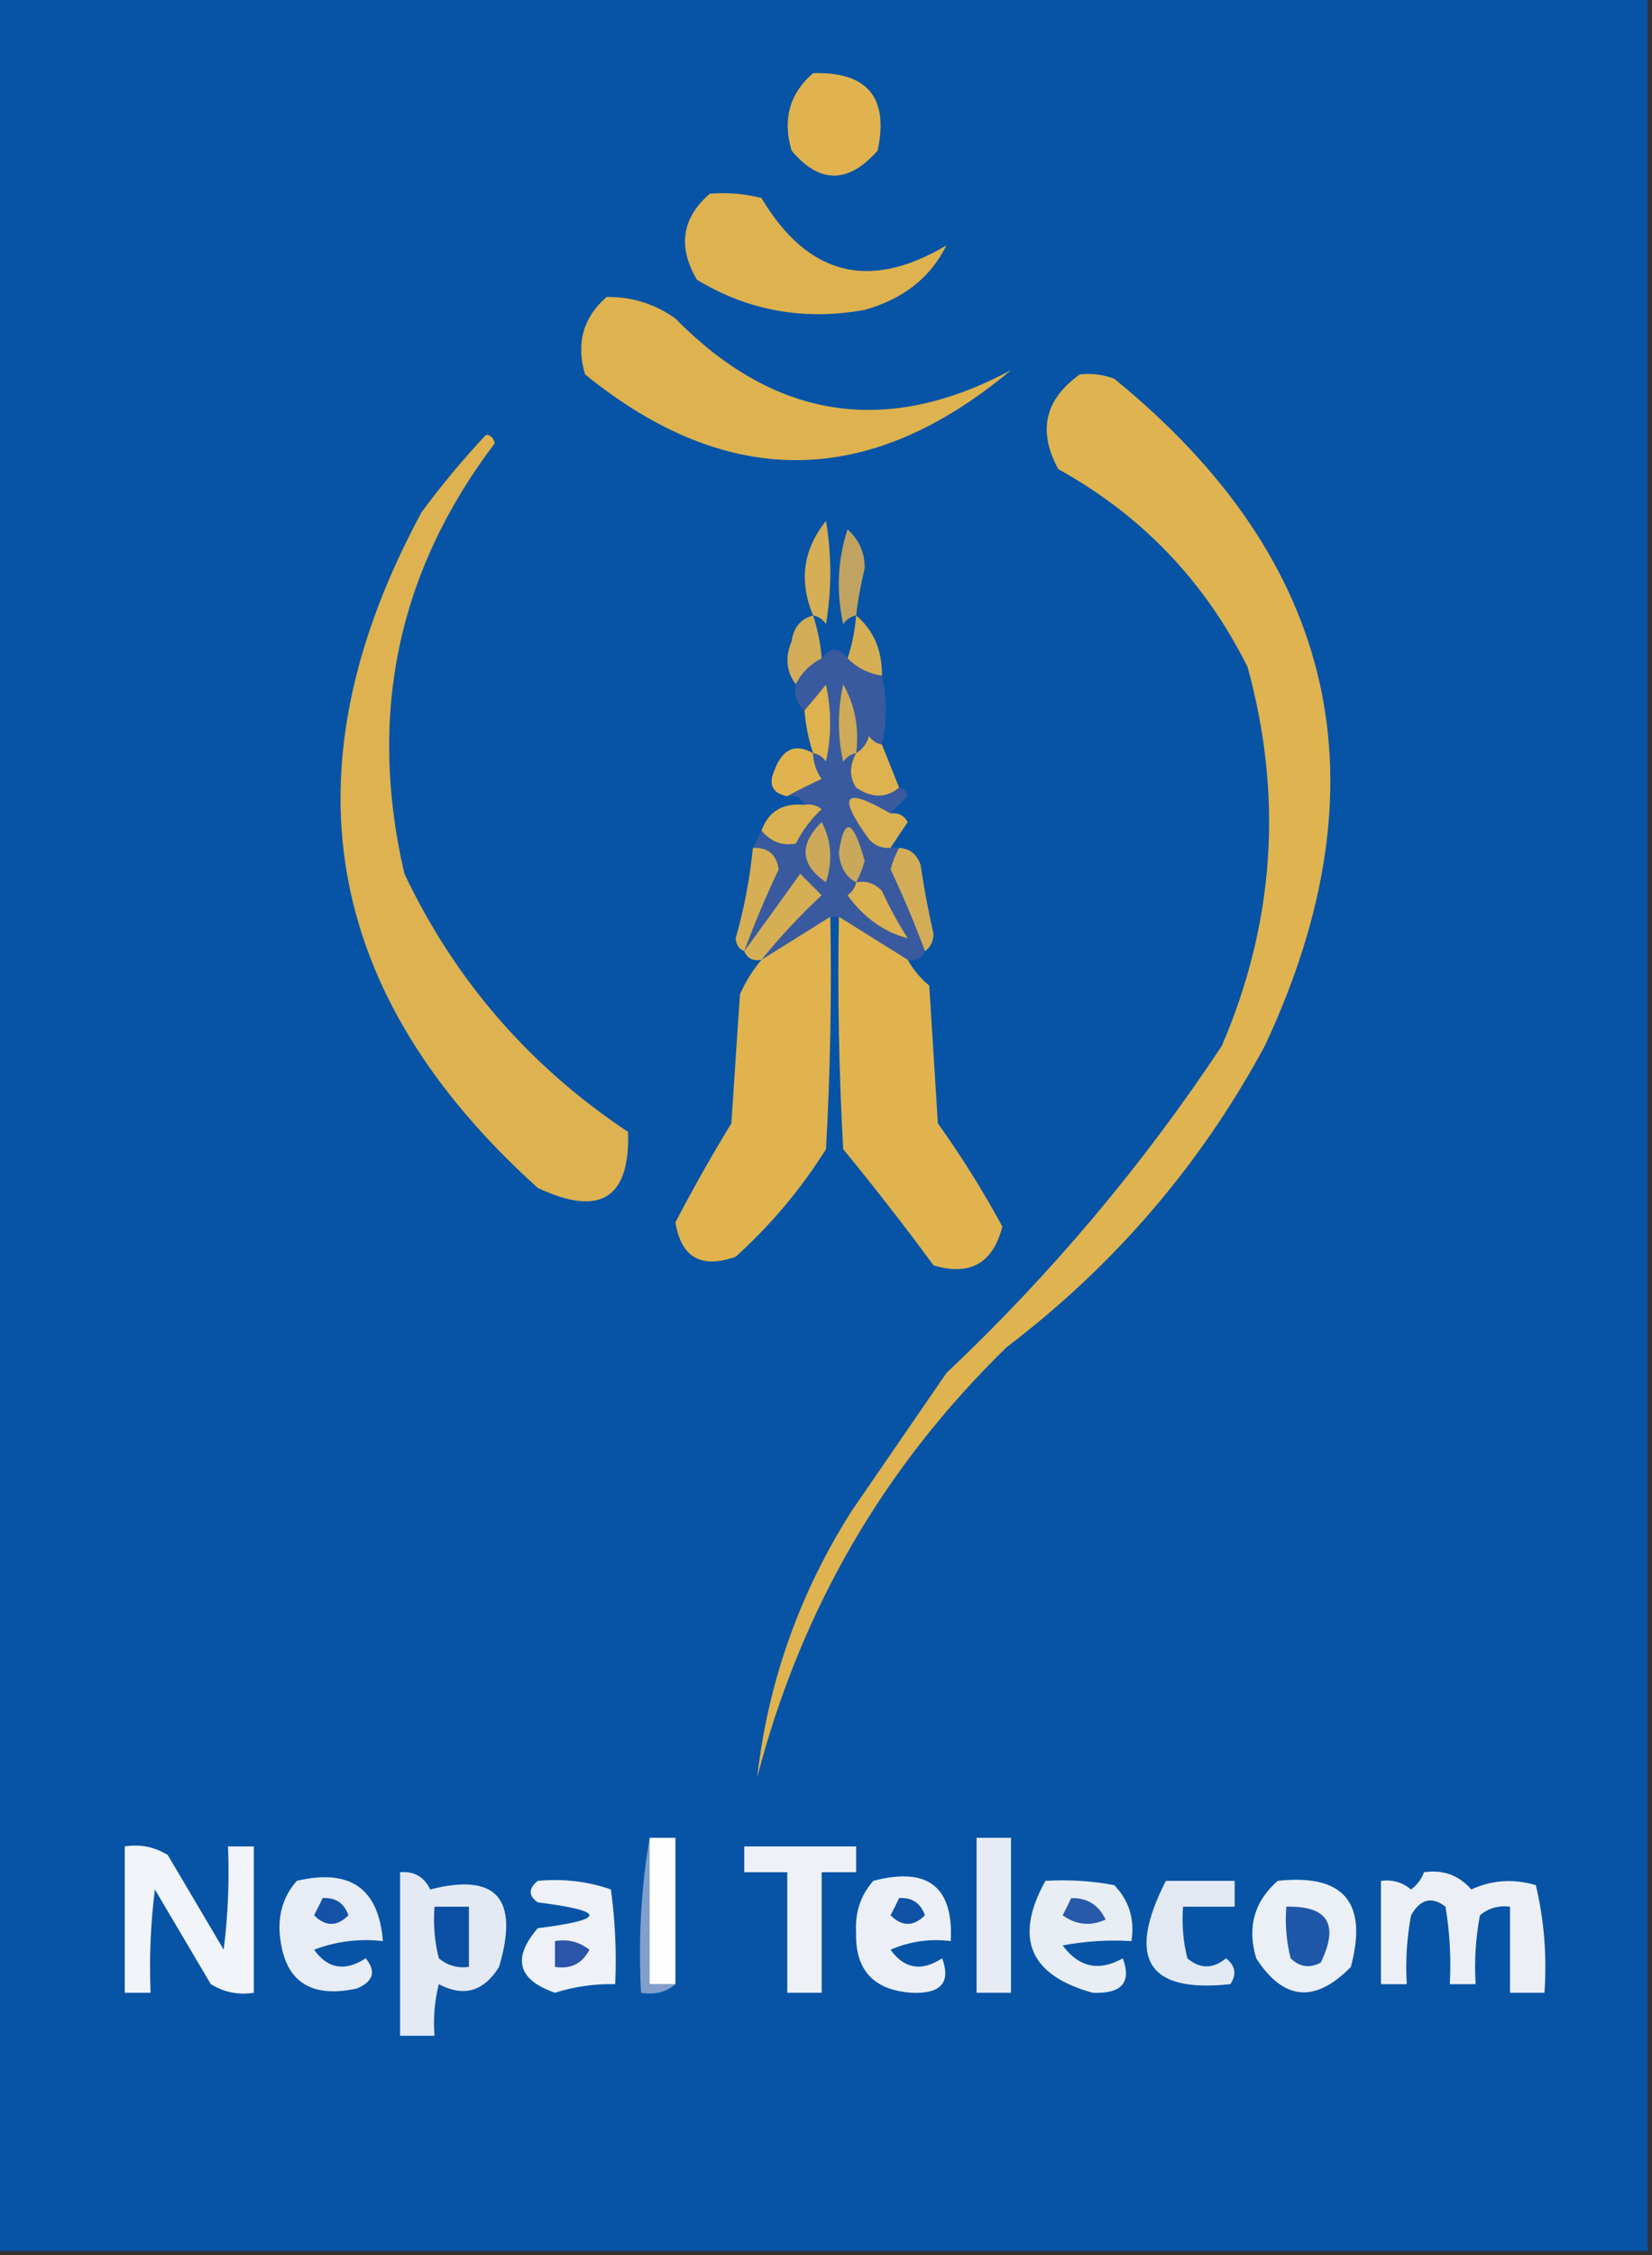 <?xml version="1.0" encoding="UTF-8"?>
<!DOCTYPE svg PUBLIC "-//W3C//DTD SVG 1.1//EN" "http://www.w3.org/Graphics/SVG/1.1/DTD/svg11.dtd">
<svg xmlns="http://www.w3.org/2000/svg" version="1.1" width="192px" height="262px" style="shape-rendering:geometricPrecision; text-rendering:geometricPrecision; image-rendering:optimizeQuality; fill-rule:evenodd; clip-rule:evenodd" xmlns:xlink="http://www.w3.org/1999/xlink">
<rect width="100%" height="100%" fill="#333333" stroke="none"/>
<g><path style="opacity:1" fill="#0754a6" d="M -0.5,-0.5 C 63.5,-0.5 127.5,-0.5 191.5,-0.5C 191.5,86.833 191.5,174.167 191.5,261.5C 127.5,261.5 63.5,261.5 -0.5,261.5C -0.5,174.167 -0.5,86.833 -0.5,-0.5 Z"/></g>
<g><path style="opacity:1" fill="#e0b34e" d="M 94.5,8.5 C 100.82,8.32 103.32,11.32 102,17.5C 98.582,21.367 95.249,21.367 92,17.5C 90.93,13.858 91.764,10.858 94.5,8.5 Z"/></g>
<g><path style="opacity:1" fill="#deb24f" d="M 82.5,22.5 C 84.527,22.338 86.527,22.505 88.5,23C 93.873,32.016 101.039,33.85 110,28.5C 108.163,32.229 104.996,34.729 100.5,36C 93.47,37.277 86.97,36.111 81,32.5C 78.739,28.654 79.239,25.32 82.5,22.5 Z"/></g>
<g><path style="opacity:1" fill="#deb24f" d="M 70.5,34.5 C 73.424,34.46 76.091,35.293 78.5,37C 90.03,48.75 103.03,50.75 117.5,43C 101.069,56.773 84.569,56.94 68,43.5C 66.927,39.9 67.76,36.9 70.5,34.5 Z"/></g>
<g><path style="opacity:1" fill="#dfb34f" d="M 125.5,43.5 C 126.873,43.343 128.207,43.51 129.5,44C 155.464,65.138 161.297,90.971 147,121.5C 139.563,135.278 129.563,146.944 117,156.5C 102.702,170.423 93.035,187.09 88,206.5C 89.262,195.385 92.928,185.052 99,175.5C 102.667,170.167 106.333,164.833 110,159.5C 122.17,148.005 132.837,135.338 142,121.5C 148.138,107.211 149.138,92.544 145,77.5C 140.053,67.553 132.72,59.886 123,54.5C 120.584,50.078 121.417,46.411 125.5,43.5 Z"/></g>
<g><path style="opacity:1" fill="#c0a361" d="M 99.5,71.5 C 98.883,71.611 98.383,71.944 98,72.5C 97.175,68.789 97.341,65.122 98.5,61.5C 99.84,62.688 100.507,64.188 100.5,66C 100.057,67.825 99.723,69.658 99.5,71.5 Z"/></g>
<g><path style="opacity:1" fill="#d5ae55" d="M 94.5,71.5 C 92.832,67.513 93.332,63.846 96,60.5C 96.667,64.5 96.667,68.5 96,72.5C 95.617,71.944 95.117,71.611 94.5,71.5 Z"/></g>
<g><path style="opacity:1" fill="#deb250" d="M 56.5,50.5 C 57.043,50.56 57.376,50.893 57.5,51.5C 46.212,66.387 42.712,83.053 47,101.5C 52.863,113.866 61.529,123.866 73,131.5C 73.229,139.239 69.729,141.406 62.5,138C 37.421,115.415 32.921,89.248 49,59.5C 51.335,56.335 53.835,53.335 56.5,50.5 Z"/></g>
<g><path style="opacity:1" fill="#d6ae54" d="M 99.5,71.5 C 101.536,73.206 102.536,75.539 102.5,78.5C 100.938,78.267 99.605,77.6 98.5,76.5C 99.038,74.883 99.371,73.216 99.5,71.5 Z"/></g>
<g><path style="opacity:1" fill="#d2ac57" d="M 94.5,71.5 C 95.038,73.117 95.371,74.784 95.5,76.5C 94.167,77.167 93.167,78.167 92.5,79.5C 91.387,78.054 91.22,76.387 92,74.5C 92.236,72.881 93.069,71.881 94.5,71.5 Z"/></g>
<g><path style="opacity:1" fill="#ddb24f" d="M 94.5,87.5 C 93.962,85.883 93.629,84.216 93.5,82.5C 94.315,81.571 95.148,80.571 96,79.5C 96.667,82.5 96.667,85.5 96,88.5C 95.617,87.944 95.117,87.611 94.5,87.5 Z"/></g>
<g><path style="opacity:1" fill="#e0b34e" d="M 94.5,87.5 C 94.539,88.583 94.873,89.583 95.5,90.5C 94.051,91.172 92.718,91.839 91.5,92.5C 89.775,92.157 89.275,91.157 90,89.5C 90.939,86.985 92.439,86.318 94.5,87.5 Z"/></g>
<g><path style="opacity:1" fill="#395a9f" d="M 98.5,76.5 C 99.605,77.6 100.938,78.267 102.5,78.5C 103.097,81.096 103.097,83.763 102.5,86.5C 101.883,86.389 101.383,86.056 101,85.5C 100.722,86.416 100.222,87.082 99.5,87.5C 98.708,88.967 98.708,90.3 99.5,91.5C 101.316,92.735 102.983,92.735 104.5,91.5C 105.043,91.56 105.376,91.893 105.5,92.5C 104.757,93.182 104.091,93.849 103.5,94.5C 98.078,91.332 97.245,92.332 101,97.5C 101.671,98.252 102.504,98.586 103.5,98.5C 103.833,98.5 104.167,98.5 104.5,98.5C 104.077,99.265 103.743,100.098 103.5,101C 104.984,104.13 106.317,107.297 107.5,110.5C 107.158,111.338 106.492,111.672 105.5,111.5C 102.833,109.833 100.167,108.167 97.5,106.5C 97.167,106.5 96.833,106.5 96.5,106.5C 93.833,108.167 91.167,109.833 88.5,111.5C 90.628,108.87 92.961,106.37 95.5,104C 94.667,103.167 93.833,102.333 93,101.5C 90.812,104.567 88.645,107.567 86.5,110.5C 87.683,107.297 89.016,104.13 90.5,101C 90.252,99.251 89.252,98.418 87.5,98.5C 87.833,97.833 88.167,97.167 88.5,96.5C 89.601,97.8 90.934,98.3 92.5,98C 93.257,96.488 94.257,95.154 95.5,94C 94.906,93.536 94.239,93.369 93.5,93.5C 93.158,92.662 92.492,92.328 91.5,92.5C 92.718,91.839 94.051,91.172 95.5,90.5C 94.873,89.583 94.539,88.583 94.5,87.5C 95.117,87.611 95.617,87.944 96,88.5C 96.667,85.5 96.667,82.5 96,79.5C 95.148,80.571 94.315,81.571 93.5,82.5C 92.596,81.791 92.263,80.791 92.5,79.5C 93.167,78.167 94.167,77.167 95.5,76.5C 96.5,75.167 97.5,75.167 98.5,76.5 Z"/></g>
<g><path style="opacity:1" fill="#ceaa59" d="M 99.5,87.5 C 98.883,87.611 98.383,87.944 98,88.5C 97.333,85.5 97.333,82.5 98,79.5C 99.375,81.937 99.875,84.603 99.5,87.5 Z"/></g>
<g><path style="opacity:1" fill="#deb24f" d="M 102.5,86.5 C 103.167,88.167 103.833,89.833 104.5,91.5C 102.983,92.735 101.316,92.735 99.5,91.5C 98.708,90.3 98.708,88.967 99.5,87.5C 100.222,87.082 100.722,86.416 101,85.5C 101.383,86.056 101.883,86.389 102.5,86.5 Z"/></g>
<g><path style="opacity:1" fill="#dbb151" d="M 93.5,93.5 C 94.239,93.369 94.906,93.536 95.5,94C 94.257,95.154 93.257,96.488 92.5,98C 90.934,98.3 89.601,97.8 88.5,96.5C 89.3,94.259 90.966,93.259 93.5,93.5 Z"/></g>
<g><path style="opacity:1" fill="#cca959" d="M 95.5,95.5 C 96.629,97.628 96.796,99.962 96,102.5C 93.014,100.431 92.847,98.097 95.5,95.5 Z"/></g>
<g><path style="opacity:1" fill="#dab051" d="M 103.5,94.5 C 104.376,94.369 105.043,94.703 105.5,95.5C 104.807,96.518 104.141,97.518 103.5,98.5C 102.504,98.586 101.671,98.252 101,97.5C 97.245,92.332 98.078,91.332 103.5,94.5 Z"/></g>
<g><path style="opacity:1" fill="#c9a85b" d="M 99.5,102.5 C 98.275,101.848 97.608,100.681 97.5,99C 98.131,94.824 99.131,95.157 100.5,100C 100.257,100.902 99.923,101.735 99.5,102.5 Z"/></g>
<g><path style="opacity:1" fill="#d7ae54" d="M 87.5,98.5 C 89.252,98.418 90.252,99.251 90.5,101C 89.016,104.13 87.683,107.297 86.5,110.5C 85.903,110.265 85.57,109.765 85.5,109C 86.489,105.553 87.156,102.053 87.5,98.5 Z"/></g>
<g><path style="opacity:1" fill="#d3ac57" d="M 104.5,98.5 C 105.75,98.577 106.583,99.244 107,100.5C 107.392,103.188 107.892,105.855 108.5,108.5C 108.457,109.416 108.124,110.083 107.5,110.5C 106.317,107.297 104.984,104.13 103.5,101C 103.743,100.098 104.077,99.265 104.5,98.5 Z"/></g>
<g><path style="opacity:1" fill="#d6ae54" d="M 88.5,111.5 C 87.508,111.672 86.842,111.338 86.5,110.5C 88.645,107.567 90.812,104.567 93,101.5C 93.833,102.333 94.667,103.167 95.5,104C 92.961,106.37 90.628,108.87 88.5,111.5 Z"/></g>
<g><path style="opacity:1" fill="#dcb150" d="M 99.5,102.5 C 100.675,102.281 101.675,102.614 102.5,103.5C 103.373,105.413 104.373,107.247 105.5,109C 102.735,108.28 100.401,106.613 98.5,104C 99.056,103.617 99.389,103.117 99.5,102.5 Z"/></g>
<g><path style="opacity:1" fill="#e0b34e" d="M 96.5,106.5 C 96.666,115.506 96.5,124.506 96,133.5C 93.095,138.129 89.595,142.296 85.5,146C 81.492,147.416 79.159,146.082 78.5,142C 80.527,138.115 82.694,134.281 85,130.5C 85.333,125.5 85.667,120.5 86,115.5C 86.662,114.016 87.496,112.683 88.5,111.5C 91.167,109.833 93.833,108.167 96.5,106.5 Z"/></g>
<g><path style="opacity:1" fill="#e0b34e" d="M 97.5,106.5 C 100.167,108.167 102.833,109.833 105.5,111.5C 106.122,112.627 106.955,113.627 108,114.5C 108.333,119.833 108.667,125.167 109,130.5C 111.765,134.37 114.265,138.37 116.5,142.5C 115.398,146.767 112.731,148.267 108.5,147C 105.121,142.41 101.621,137.91 98,133.5C 97.5,124.506 97.334,115.506 97.5,106.5 Z"/></g>
<g><path style="opacity:1" fill="#819fca" d="M 75.5,213.5 C 75.5,219.167 75.5,224.833 75.5,230.5C 76.5,230.5 77.5,230.5 78.5,230.5C 77.432,231.434 76.099,231.768 74.5,231.5C 74.177,225.31 74.51,219.31 75.5,213.5 Z"/></g>
<g><path style="opacity:1" fill="#fdfdfd" d="M 75.5,213.5 C 76.5,213.5 77.5,213.5 78.5,213.5C 78.5,219.167 78.5,224.833 78.5,230.5C 77.5,230.5 76.5,230.5 75.5,230.5C 75.5,224.833 75.5,219.167 75.5,213.5 Z"/></g>
<g><path style="opacity:1" fill="#eef1f6" d="M 86.5,214.5 C 90.833,214.5 95.167,214.5 99.5,214.5C 99.5,215.5 99.5,216.5 99.5,217.5C 98.167,217.5 96.833,217.5 95.5,217.5C 95.5,222.167 95.5,226.833 95.5,231.5C 94.167,231.5 92.833,231.5 91.5,231.5C 91.5,226.833 91.5,222.167 91.5,217.5C 89.833,217.5 88.167,217.5 86.5,217.5C 86.5,216.5 86.5,215.5 86.5,214.5 Z"/></g>
<g><path style="opacity:1" fill="#e7ebf3" d="M 113.5,213.5 C 114.833,213.5 116.167,213.5 117.5,213.5C 117.5,219.5 117.5,225.5 117.5,231.5C 116.167,231.5 114.833,231.5 113.5,231.5C 113.5,225.5 113.5,219.5 113.5,213.5 Z"/></g>
<g><path style="opacity:1" fill="#f1f4f8" d="M 14.5,214.5 C 16.288,214.215 17.955,214.548 19.5,215.5C 21.667,219.167 23.833,222.833 26,226.5C 26.499,222.514 26.666,218.514 26.5,214.5C 27.5,214.5 28.5,214.5 29.5,214.5C 29.5,220.167 29.5,225.833 29.5,231.5C 27.712,231.785 26.045,231.452 24.5,230.5C 22.333,226.833 20.167,223.167 18,219.5C 17.501,223.486 17.334,227.486 17.5,231.5C 16.5,231.5 15.5,231.5 14.5,231.5C 14.5,225.833 14.5,220.167 14.5,214.5 Z"/></g>
<g><path style="opacity:1" fill="#e8edf5" d="M 34.5,218.5 C 40.686,217.042 44.019,219.375 44.5,225.5C 41.753,225.187 39.087,225.52 36.5,226.5C 38.099,228.729 40.099,229.062 42.5,227.5C 43.739,229.007 43.405,230.174 41.5,231C 35.923,232.223 32.923,230.056 32.5,224.5C 32.363,222.159 33.03,220.159 34.5,218.5 Z"/></g>
<g><path style="opacity:1" fill="#e4eaf3" d="M 46.5,217.5 C 48.124,217.36 49.29,218.027 50,219.5C 57.697,217.539 60.364,220.539 58,228.5C 56.214,231.362 53.881,232.028 51,230.5C 50.505,232.473 50.338,234.473 50.5,236.5C 49.167,236.5 47.833,236.5 46.5,236.5C 46.5,230.167 46.5,223.833 46.5,217.5 Z"/></g>
<g><path style="opacity:1" fill="#eef1f7" d="M 62.5,218.5 C 65.448,218.223 68.281,218.556 71,219.5C 71.499,223.152 71.665,226.818 71.5,230.5C 69.115,230.443 66.782,230.777 64.5,231.5C 60.165,229.993 59.498,227.493 62.5,224C 70.5,223 70.5,222 62.5,221C 61.402,220.23 61.402,219.397 62.5,218.5 Z"/></g>
<g><path style="opacity:1" fill="#ecf0f6" d="M 101.5,218.5 C 107.826,216.841 110.826,219.174 110.5,225.5C 108.076,225.192 105.743,225.526 103.5,226.5C 105.099,228.729 107.099,229.062 109.5,227.5C 110.529,230.308 109.362,231.642 106,231.5C 101.547,231.216 99.381,228.883 99.5,224.5C 99.363,222.159 100.03,220.159 101.5,218.5 Z"/></g>
<g><path style="opacity:1" fill="#e9eef5" d="M 121.5,218.5 C 124.187,218.336 126.854,218.503 129.5,219C 131.229,220.789 131.896,222.956 131.5,225.5C 128.813,225.336 126.146,225.503 123.5,226C 125.393,228.557 127.727,229.057 130.5,227.5C 131.529,230.308 130.362,231.642 127,231.5C 119.656,229.48 117.823,225.147 121.5,218.5 Z"/></g>
<g><path style="opacity:1" fill="#e3e9f2" d="M 135.5,218.5 C 138.167,218.5 140.833,218.5 143.5,218.5C 143.5,219.5 143.5,220.5 143.5,221.5C 141.5,221.5 139.5,221.5 137.5,221.5C 137.338,223.527 137.505,225.527 138,227.5C 139.458,228.747 140.958,228.747 142.5,227.5C 143.583,228.365 143.749,229.365 143,230.5C 133.38,231.551 130.88,227.551 135.5,218.5 Z"/></g>
<g><path style="opacity:1" fill="#ebeff6" d="M 148.5,218.5 C 156.166,217.668 158.999,221.002 157,228.5C 152.837,232.747 149.171,232.414 146,227.5C 144.927,223.9 145.76,220.9 148.5,218.5 Z"/></g>
<g><path style="opacity:1" fill="#ecf0f6" d="M 165.5,217.5 C 167.722,217.178 169.556,217.845 171,219.5C 173.401,218.398 175.901,218.231 178.5,219C 179.464,223.066 179.797,227.233 179.5,231.5C 178.167,231.5 176.833,231.5 175.5,231.5C 175.5,228.167 175.5,224.833 175.5,221.5C 174.178,221.33 173.011,221.663 172,222.5C 171.503,225.146 171.336,227.813 171.5,230.5C 170.5,230.5 169.5,230.5 168.5,230.5C 168.665,227.482 168.498,224.482 168,221.5C 166.413,220.273 165.079,220.606 164,222.5C 163.503,225.146 163.336,227.813 163.5,230.5C 162.5,230.5 161.5,230.5 160.5,230.5C 160.5,226.5 160.5,222.5 160.5,218.5C 161.822,218.33 162.989,218.663 164,219.5C 164.717,218.956 165.217,218.289 165.5,217.5 Z"/></g>
<g><path style="opacity:1" fill="#285aaa" d="M 124.5,220.5 C 126.359,220.461 127.692,221.294 128.5,223C 126.741,223.798 125.074,223.631 123.5,222.5C 123.863,221.817 124.196,221.15 124.5,220.5 Z"/></g>
<g><path style="opacity:1" fill="#1352a6" d="M 37.5,220.5 C 38.995,220.415 39.995,221.081 40.5,222.5C 39.167,223.833 37.833,223.833 36.5,222.5C 36.863,221.817 37.196,221.15 37.5,220.5 Z"/></g>
<g><path style="opacity:1" fill="#0c50a5" d="M 50.5,221.5 C 51.833,221.5 53.167,221.5 54.5,221.5C 54.5,223.833 54.5,226.167 54.5,228.5C 53.178,228.67 52.011,228.337 51,227.5C 50.505,225.527 50.338,223.527 50.5,221.5 Z"/></g>
<g><path style="opacity:1" fill="#1052a6" d="M 104.5,220.5 C 105.995,220.415 106.995,221.081 107.5,222.5C 106.167,223.833 104.833,223.833 103.5,222.5C 103.863,221.817 104.196,221.15 104.5,220.5 Z"/></g>
<g><path style="opacity:1" fill="#1f57a8" d="M 149.5,221.5 C 154.328,221.385 155.661,223.552 153.5,228C 152.216,228.684 151.049,228.517 150,227.5C 149.505,225.527 149.338,223.527 149.5,221.5 Z"/></g>
<g><path style="opacity:1" fill="#2b55a8" d="M 64.5,225.5 C 65.978,225.238 67.311,225.571 68.5,226.5C 67.68,228.111 66.346,228.778 64.5,228.5C 64.5,227.5 64.5,226.5 64.5,225.5 Z"/></g>
</svg>
